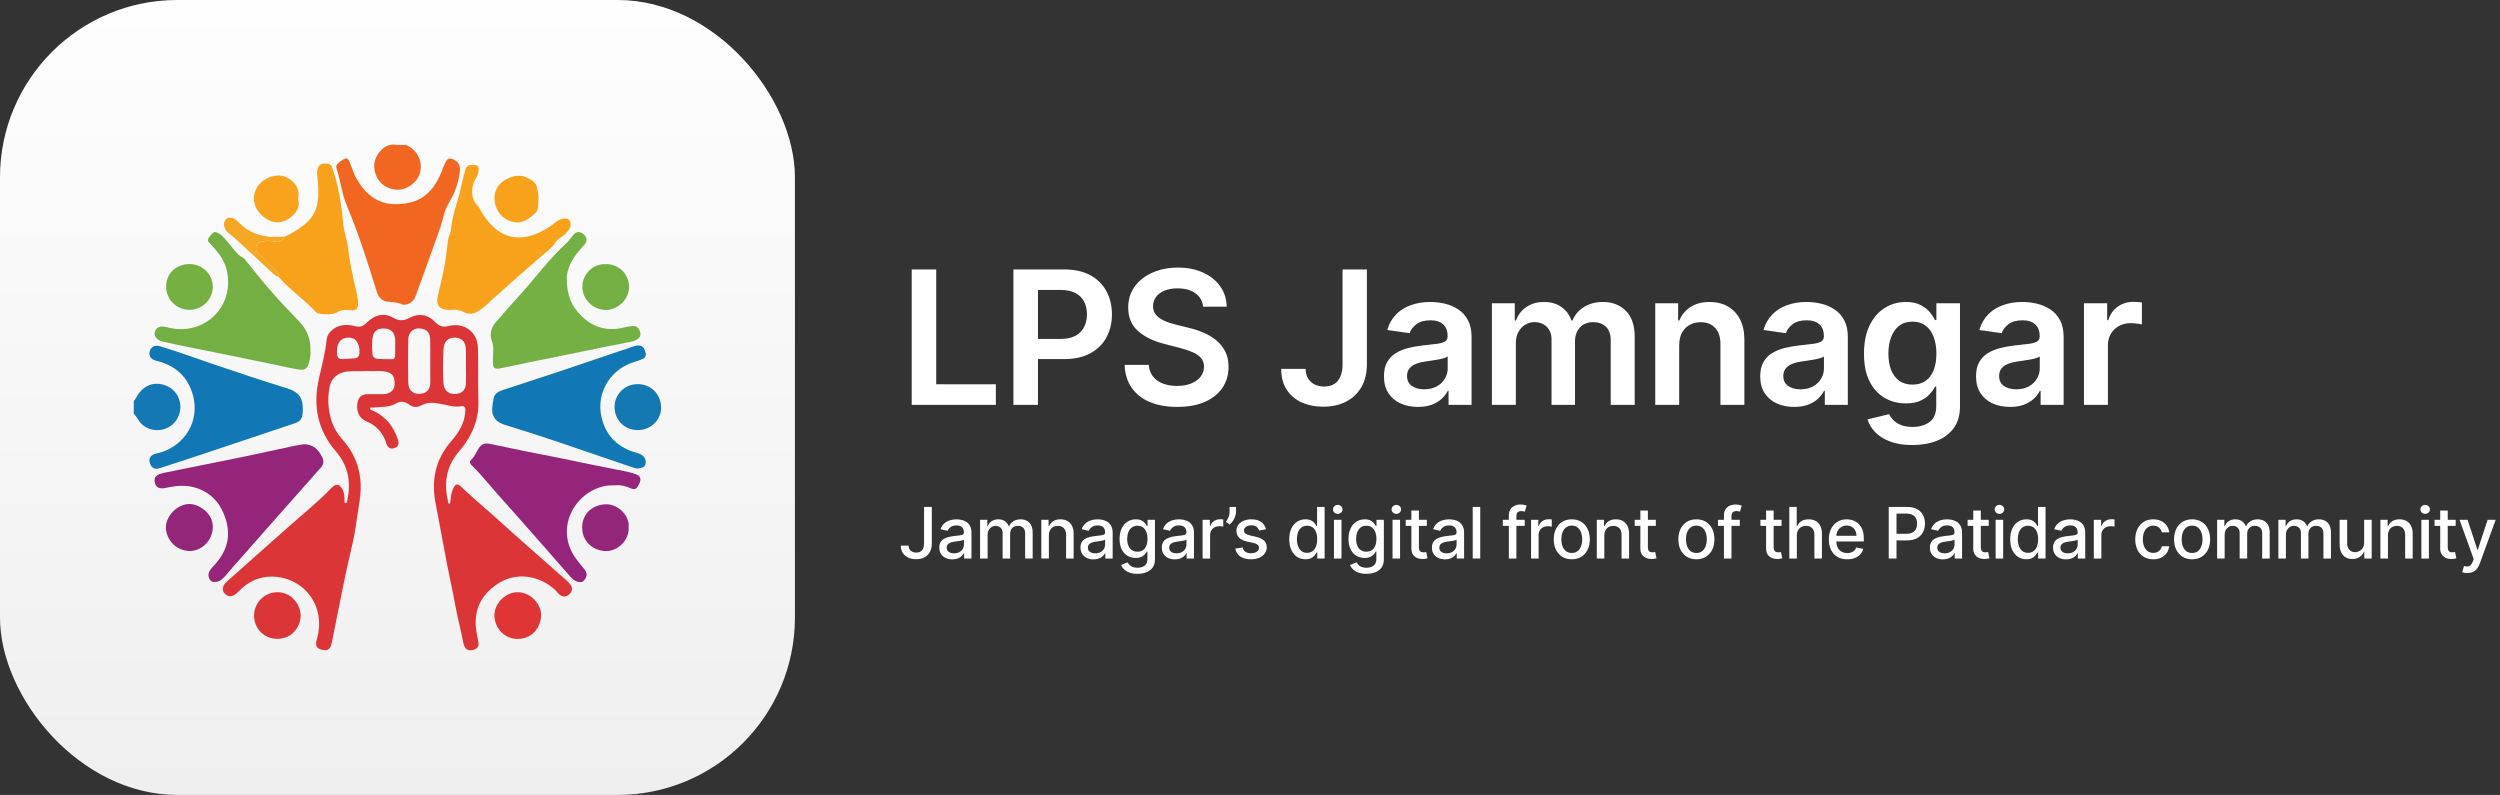 <svg width="846" height="269" viewBox="0 0 846 269" fill="none" xmlns="http://www.w3.org/2000/svg">
<rect x="0" y="0" width="846" height="269" fill="#333333" stroke="none"/>
<rect width="269" height="269" rx="60" fill="url(#paint0_linear_4824_93667)"/>
<path d="M45.253 139.958C46.275 140.983 46.812 142.392 47.86 143.417C51.388 146.927 57.652 146.005 60.029 141.598C62.841 136.345 59.569 130.401 53.689 129.888C50.724 129.632 48.32 131.093 46.633 133.604C46.173 134.295 45.892 135.09 45.278 135.653C45.253 137.088 45.253 138.523 45.253 139.958Z" fill="#1378B4"/>
<path d="M124.376 125.558C126.447 125.763 128.646 125.302 130.793 125.814C132.966 126.352 133.733 127.685 133.503 130.452C133.375 132.04 131.841 133.321 129.975 133.373C128.262 133.398 126.524 133.373 124.811 133.373C122.254 133.373 121.155 134.346 120.899 136.909C120.644 139.445 121.666 141.623 124.018 142.597C127.393 143.98 129.643 146.517 130.742 150.053C131.253 151.667 132.353 152.154 133.708 151.539C134.781 151.052 135.139 150.206 134.679 148.797C133.247 144.493 130.716 141.085 126.524 139.138C126.345 139.061 126.115 138.984 125.961 138.856C125.68 138.651 125.092 138.651 125.22 138.164C125.348 137.703 125.885 137.985 126.217 137.933C128.722 137.6 131.432 137.959 133.682 136.678C135.523 135.627 136.903 135.756 138.488 136.934C139.792 137.908 141.096 137.985 142.732 137.114C145.288 135.73 148.075 136.447 150.785 137.011C152.498 137.37 154.185 137.831 155.975 137.472C156.844 137.293 157.534 137.626 157.483 138.856C157.33 142.853 155.489 146.056 152.984 148.951C150.12 152.231 148.049 155.869 147.257 160.174C146.643 163.453 146.72 166.758 147.359 170.064C148.714 177.264 150.044 184.463 151.424 191.663C152.191 195.584 153.111 199.478 153.802 203.424C154.62 208.087 155.847 212.674 156.742 217.311C157.227 219.797 158.327 220.488 160.372 219.848C161.676 219.438 162.136 218.618 161.88 217.26C161.446 215.108 160.96 212.955 160.96 210.701C160.96 205.192 163.44 201.118 167.76 197.992C174.254 193.303 182.204 194.635 187.598 199.376C188.34 200.042 188.877 200.939 189.72 201.477C190.666 202.092 191.766 201.963 192.686 201.067C193.632 200.17 193.862 199.145 193.223 198.146C192.277 196.634 190.769 195.635 189.465 194.456C186.141 191.433 182.741 188.537 179.392 185.565C175.813 182.414 172.259 179.237 168.732 176.034C164.616 172.293 160.295 168.783 156.281 164.914C154.62 163.299 154.006 163.786 153.214 165.657C152.677 166.912 152.574 168.296 152.396 169.654C152.37 169.936 152.421 170.371 152.089 170.422C151.603 170.499 151.68 169.987 151.629 169.705C150.095 163.479 151.041 157.765 155.284 152.82C158.608 148.951 160.985 144.621 161.701 139.522C161.957 137.703 161.906 135.858 161.855 134.013C161.727 128.556 161.88 123.073 161.727 117.589C161.573 112.311 157.023 109.006 151.91 110.313C150.044 110.799 148.663 110.466 147.308 109.032C144.803 106.367 141.658 105.88 138.437 107.622C136.571 108.647 134.986 108.622 133.145 107.571C129.975 105.752 126.856 106.392 123.993 109.313C122.919 110.415 121.82 110.774 120.286 110.39C117.397 109.672 114.559 109.698 112.156 111.876C111.21 112.721 110.648 113.772 110.52 115.027C110.085 119.537 108.858 123.867 107.887 128.248C105.867 137.395 107.478 145.594 113.716 152.82C117.883 157.637 118.905 163.325 117.474 169.5C117.423 169.756 117.448 170.397 116.835 170.217C116.374 170.089 116.579 169.654 116.579 169.372C116.553 168.116 116.553 166.81 115.94 165.708C114.994 163.94 113.946 163.325 112.284 165.016C107.069 170.397 101.189 175.06 95.616 180.056C91.653 183.592 87.691 187.128 83.702 190.638C81.453 192.637 79.203 194.635 76.953 196.634C76.647 196.916 76.365 197.223 76.084 197.556C75.317 198.453 75.189 199.734 75.777 200.554C76.647 201.707 77.874 202.066 79.05 201.477C79.689 201.144 80.2 200.682 80.711 200.17C83.83 196.89 87.691 195.045 92.19 195.122C99.808 195.276 106.379 200.452 107.733 208.19C108.219 211.008 107.964 213.724 107.197 216.466C106.583 218.592 107.12 219.438 109.037 219.899C110.904 220.335 111.798 219.72 112.258 217.567C113.358 212.212 114.432 206.883 115.48 201.528C116.656 195.481 117.985 189.485 119.391 183.49C120.158 180.21 120.542 176.854 121.078 173.523C121.487 170.935 121.948 168.347 122.05 165.682C122.254 159.123 120.133 153.461 115.761 148.592C113 145.492 111.645 141.854 111.21 137.703C110.955 135.371 111.134 133.142 111.543 130.887C112.08 127.966 114.406 126.096 117.346 125.737C119.698 125.507 121.999 125.686 124.376 125.558ZM145.595 122.253C145.621 124.61 145.646 126.967 145.621 129.324C145.595 131.425 144.624 132.809 143.013 133.142C140.099 133.757 138.181 132.322 138.13 129.35C138.054 124.635 138.079 119.947 138.13 115.232C138.13 114.156 138.335 113.054 139.153 112.209C140.354 110.979 141.837 110.928 143.346 111.389C145.084 111.927 145.519 113.387 145.57 114.95C145.646 117.384 145.595 119.819 145.595 122.253ZM157.662 123.816C157.687 125.788 157.739 127.761 157.662 129.734C157.585 131.656 156.665 132.809 155.08 133.168C152.217 133.808 150.197 132.425 150.044 129.478C149.865 125.686 149.89 121.92 150.095 118.127C150.222 115.54 151.603 114.233 153.955 114.258C156.205 114.284 157.534 115.591 157.636 118.153C157.739 120.023 157.662 121.92 157.662 123.816ZM133.733 117.513C133.733 118.435 133.784 119.357 133.708 120.28C133.656 120.92 133.529 121.586 132.659 121.561C131.074 121.535 129.464 121.561 127.879 121.458C126.856 121.407 126.115 120.792 126.038 119.742C125.885 117.692 125.731 115.616 126.243 113.592C126.652 111.927 127.904 111.133 129.873 111.158C131.841 111.184 133.017 112.004 133.503 113.618C133.886 114.899 133.733 116.206 133.733 117.513ZM114.022 118.87C114.048 118.64 114.048 118.127 114.125 117.615C114.483 115.463 115.684 114.361 117.704 114.258C119.698 114.156 120.848 115.078 121.462 117.231C121.666 117.922 121.666 118.64 121.641 119.357C121.615 120.51 121.053 121.176 119.902 121.279C118.829 121.356 117.729 121.33 116.656 121.458C114.559 121.689 113.997 121.253 114.022 118.87Z" fill="#DC3537"/>
<path d="M208.459 164.222C209.968 164.042 211.757 164.503 213.444 165.246C214.646 165.759 215.439 165.503 215.975 164.35C216.129 164.042 216.308 163.76 216.436 163.453C217.049 161.992 216.666 161.019 215.183 160.481C213.163 159.712 211.016 159.405 208.894 158.969C203.909 157.97 198.949 157.022 193.99 155.946C188.928 154.844 183.815 153.921 178.727 152.897C174.458 152.025 170.189 151.154 165.919 150.232C164.027 149.822 162.851 150.232 161.905 151.872C161.139 153.204 160.499 154.613 159.349 155.715C158.684 156.356 159.196 157.047 159.707 157.56C162.902 160.634 165.638 164.17 168.578 167.45C173.947 173.42 179.239 179.467 184.556 185.488C187.419 188.716 190.231 191.971 193.069 195.225C193.453 195.66 193.887 196.044 194.399 196.378C195.549 197.121 196.981 197.223 197.594 196.48C198.796 195.045 198.821 193.969 197.722 192.585C196.674 191.227 195.523 189.972 194.552 188.537C187.956 178.878 194.143 166.656 204.727 164.452C205.852 164.247 206.951 164.247 208.459 164.222Z" fill="#94257A"/>
<path d="M102.876 150.336C101.01 150.515 98.913 151.028 96.792 151.489C92.292 152.463 87.767 153.436 83.268 154.384C78.513 155.384 73.732 156.306 68.977 157.28C64.58 158.176 60.183 159.048 55.785 159.944C55.172 160.072 54.558 160.226 53.97 160.431C52.666 160.918 52.104 161.866 52.334 163.045C52.641 164.608 53.382 165.248 54.891 165.248C55.402 165.248 55.888 165.171 56.373 165.043C60.464 164.121 64.478 164.018 68.389 165.889C72.479 167.836 74.857 171.141 76.263 175.318C78.308 181.416 76.825 186.617 72.556 191.203C72.045 191.767 71.508 192.305 71.099 192.946C70.255 194.201 70.409 195.636 71.38 196.584C71.942 197.122 73.553 197.045 74.55 196.405C76.007 195.457 76.979 193.996 78.104 192.715C83.089 187.053 88.074 181.39 93.059 175.753C98.223 169.911 103.362 164.095 108.526 158.279C109.472 157.203 109.728 156.152 109.037 154.743C107.657 151.873 105.739 150.336 102.876 150.336Z" fill="#94257A"/>
<path d="M102.493 138.369C102.493 134.577 101.01 132.578 97.124 131.399C88.943 128.888 80.839 126.172 72.735 123.431C66.523 121.33 60.362 119.024 54.073 117.153C52.437 116.667 51.03 117.435 50.647 118.947C50.289 120.459 51.081 121.637 52.769 122.047C59.313 123.585 63.685 127.505 65.372 134.038C67.494 142.34 62.841 150.437 54.456 153.076C53.817 153.281 53.178 153.409 52.539 153.588C50.903 154.049 50.238 155.177 50.724 156.714C51.235 158.354 52.36 158.995 53.996 158.456C57.728 157.252 61.435 156.048 65.142 154.818C76.698 150.975 88.227 147.106 99.783 143.237C101.879 142.545 102.493 141.418 102.493 138.369Z" fill="#1178B5"/>
<path d="M203.142 137.678C203.142 130.503 207.974 124.457 214.646 122.484C215.566 122.202 216.461 121.894 217.356 121.536C218.379 121.126 218.737 120.28 218.455 119.281C218.149 118.205 217.74 117.103 216.359 116.924C215.618 116.821 214.927 117.052 214.288 117.257C206.107 120.024 197.927 122.817 189.72 125.558C183.099 127.762 176.452 129.914 169.831 132.092C168.297 132.604 167.198 133.476 166.967 135.192C166.686 137.319 165.996 139.446 167.377 141.495C168.297 142.853 169.754 143.443 171.135 143.853C183.431 147.593 195.549 151.872 207.718 155.998C209.917 156.741 212.141 157.509 214.339 158.252C214.927 158.457 215.566 158.637 216.18 158.509C217.1 158.304 218.149 158.252 218.43 157.048C218.711 155.793 218.276 154.742 217.203 153.999C216.027 153.179 214.621 153.077 213.342 152.564C207.667 150.284 204.395 146.133 203.346 140.112C203.193 139.343 203.167 138.523 203.142 137.678Z" fill="#1178B5"/>
<path d="M136.801 103.114C138.539 103.088 140.047 101.909 140.635 100.218C143.039 93.556 145.493 86.895 147.845 80.233C148.714 77.773 149.634 75.313 150.197 72.751C150.606 70.881 151.552 69.266 152.472 67.627C154.185 64.603 155.233 61.401 155.617 57.967C155.872 55.815 154.85 54.278 152.728 53.714C151.961 53.509 151.475 53.791 151.04 54.431C150.248 55.636 149.89 57.019 149.353 58.326C147.257 63.425 143.959 67.499 138.411 68.626C130.665 70.189 124.785 68.037 120.414 60.017C119.519 58.351 119.059 56.532 118.292 54.816C117.678 53.432 117.269 53.304 116.016 54.072C115.479 54.406 114.968 54.764 114.482 55.174C113.971 55.61 113.639 56.199 113.843 56.84C115.198 60.99 115.633 65.398 117.32 69.472C121.283 78.952 124.453 88.739 127.444 98.553C128.032 100.474 129.08 101.909 131.33 102.114C132.966 102.268 134.653 102.319 136.187 103.062C136.392 103.139 136.622 103.088 136.801 103.114Z" fill="#F16722"/>
<path d="M105.049 118.564C105.177 114.644 103.822 111.466 101.291 108.827C97.328 104.702 93.366 100.603 89.736 96.221C87.435 93.454 85.134 90.687 82.935 87.843C82.347 87.074 81.427 86.895 80.788 86.254C79.126 84.614 77.797 82.693 76.237 80.95C75.573 80.207 74.882 79.413 73.988 78.978C73.451 78.721 72.812 78.234 72.147 78.798C71.329 79.464 70.536 80.182 70.357 81.284C70.281 81.719 70.741 82.001 71.022 82.308C73.246 84.768 75.47 87.177 76.467 90.482C79.331 99.962 73.706 109.955 63.097 111.287C60.668 111.595 58.367 111.236 56.041 110.647C54.226 110.185 52.871 110.8 52.411 112.286C52.027 113.568 52.999 115.079 54.712 115.489C57.779 116.232 60.873 116.873 63.941 117.488C68.133 118.359 72.351 119.179 76.544 120.024C81.887 121.1 87.205 122.202 92.548 123.304C95.36 123.893 98.147 124.585 100.959 125.021C103.285 125.405 104.129 124.764 104.691 122.125C104.972 120.895 105.202 119.614 105.049 118.564Z" fill="#74AF43"/>
<path d="M191.791 93.889C191.868 91.634 193.171 87.945 196.009 84.819C196.648 84.101 197.287 83.384 197.901 82.641C198.796 81.565 198.642 80.335 197.569 79.335C196.418 78.285 195.166 78.234 194.194 79.284C193.376 80.181 192.762 81.257 191.893 82.051C185.707 87.714 180.824 94.529 175.174 100.653C172.745 103.292 170.419 106.034 168.041 108.724C166.277 110.748 165.485 112.901 166.507 115.617C167.249 117.615 166.814 119.793 166.788 121.868C166.737 124.738 167.197 125.122 169.984 124.507C176.529 123.098 183.099 121.792 189.669 120.459C194.399 119.486 199.128 118.512 203.858 117.564C207.079 116.923 210.3 116.308 213.521 115.642C214.109 115.514 214.748 115.335 215.26 115.053C216.231 114.54 216.972 113.823 216.666 112.542C216.282 110.979 215.515 110.287 214.084 110.338C212.371 110.39 210.76 111.03 209.047 111.235C204.088 111.824 199.972 110.21 196.572 106.726C193.606 103.728 191.714 100.166 191.791 93.889Z" fill="#74B043"/>
<path d="M153.162 104.83C154.543 104.702 155.77 105.009 157.023 105.65C158.71 106.521 160.423 106.214 162.008 105.214C163.9 104.01 165.433 102.396 167.07 100.91C172.413 96.093 177.807 91.353 183.252 86.638C184.863 85.229 186.678 83.999 187.879 82.129C188.493 81.155 189.541 80.489 190.487 79.823C191.407 79.208 192.098 78.362 192.686 77.466C193.248 76.62 193.223 74.878 192.481 74.314C191.638 73.673 190.589 73.93 189.669 74.237C188.698 74.545 187.956 75.288 187.164 75.877C184.173 78.029 181.002 79.746 177.321 80.233C174.023 80.668 170.955 79.925 168.271 77.876C165.715 75.928 163.848 73.443 162.366 70.65C161.752 69.471 160.602 68.728 160.167 67.37C159.349 64.706 159.784 62.323 161.215 60.042C161.727 59.222 161.931 58.351 161.982 57.455C162.059 56.532 161.624 55.866 160.525 55.815C158.352 55.712 157.866 55.943 157.278 58.069C156.435 61.118 155.898 64.244 155.003 67.293C154.006 70.676 152.907 74.058 152.625 77.619C152.549 78.823 151.782 79.848 151.628 81.078C151.27 84.127 150.913 87.202 150.376 90.251C149.813 93.326 148.995 96.349 148.33 99.398C148.126 100.295 147.87 101.217 147.973 102.089C148.152 103.805 149.251 104.651 151.296 104.856C151.91 104.881 152.523 104.83 153.162 104.83Z" fill="#F8A11B"/>
<path d="M94.389 93.813C98.223 98.168 103.055 101.448 107.018 105.676C107.35 106.035 107.682 106.111 108.117 106.163C110.188 106.393 112.207 106.675 114.201 105.599C115.531 104.882 117.039 104.702 118.573 104.984C120.26 105.317 121.181 104.523 121.181 102.781C121.155 100.449 120.439 98.271 119.954 96.042C119.11 92.224 118.343 88.381 117.857 84.486C117.627 82.539 117.193 80.643 116.681 78.747C116.17 76.876 116.093 74.878 115.863 72.956C115.352 68.395 114.636 63.86 113.307 59.479C113.025 58.556 112.693 57.66 112.412 56.737C112.054 55.61 111.21 55.328 110.188 55.328C109.088 55.328 108.117 55.533 107.631 56.712C107.248 57.634 107.273 58.582 107.376 59.556C107.631 62.502 107.938 65.475 107.478 68.421C106.992 71.547 105.535 74.058 103.03 76.005C100.908 77.645 98.658 79.08 96.204 80.13C95.462 81.591 94.516 82.18 92.983 81.796C91.449 81.412 89.966 81.488 88.432 81.822C86.821 82.18 86.054 83.846 87.077 85.152C88.33 86.715 89.633 88.227 91.219 89.508C92.625 90.636 93.98 91.891 94.389 93.813Z" fill="#F8A11B"/>
<path d="M212.729 178.416C213.163 174.726 209.303 170.499 204.931 170.653C200.636 170.781 197.006 173.727 197.006 178.519C197.006 183.207 200.636 186.359 204.983 186.487C208.945 186.59 213.035 182.849 212.729 178.416Z" fill="#932679"/>
<path d="M64.145 186.463C68.414 186.463 71.866 182.825 72.019 178.52C72.198 173.678 67.366 170.654 64.273 170.552C60.208 170.424 55.99 174.574 56.143 178.7C56.322 182.722 59.594 186.361 64.145 186.463Z" fill="#932679"/>
<path d="M167.3 208.267C167.402 212.571 170.598 216.235 175.25 216.21C179.878 216.159 182.92 212.623 183.099 208.395C183.278 204.295 179.341 200.401 175.25 200.401C171.109 200.35 167.3 204.116 167.3 208.267Z" fill="#DF3635"/>
<path d="M207.974 137.754C207.974 142.161 211.348 145.517 215.745 145.543C220.577 145.569 223.875 141.725 223.722 137.78C223.568 133.091 220.117 129.99 215.822 129.99C211.144 129.965 207.923 133.731 207.974 137.754Z" fill="#1479B2"/>
<path d="M101.751 208.343C101.7 204.295 98.377 200.375 93.877 200.401C89.403 200.426 85.952 204.039 85.978 208.369C86.003 212.622 89.25 216.133 93.698 216.184C98.453 216.261 101.623 212.597 101.751 208.343Z" fill="#DC3537"/>
<path d="M64.094 104.856C68.44 104.856 71.994 101.371 71.994 97.092C71.994 92.557 68.236 89.303 64.017 89.354C59.518 89.431 56.143 92.608 56.22 97.066C56.297 101.704 60.055 104.856 64.094 104.856Z" fill="#77B042"/>
<path d="M134.27 49.05C131.995 48.563 130.026 49.46 128.441 51.407C126.728 53.508 126.217 55.866 126.958 58.428C127.827 61.451 129.975 63.424 132.966 64.039C135.906 64.654 138.463 63.578 140.584 61.298C143.397 58.3 143.243 52.099 137.977 49.306C137.798 49.204 137.593 49.076 137.414 49.05C136.443 49.05 135.471 49.05 134.27 49.05Z" fill="#F16722"/>
<path d="M204.829 89.405C200.943 89.175 197.057 92.608 197.057 97.041C197.057 101.294 200.688 104.881 205.008 104.881C208.868 104.881 212.805 101.627 212.882 97.041C212.933 92.634 208.996 89.098 204.829 89.405Z" fill="#74AF43"/>
<path d="M100.882 67.422C101.598 64.271 100.166 62.041 97.763 60.427C94.159 57.993 88.432 60.12 86.566 64.194C84.341 69.062 88.1 73.495 91.704 74.827C94.389 75.801 96.562 75.006 98.632 73.315C100.524 71.752 101.572 69.907 100.882 67.422Z" fill="#F9A21B"/>
<path d="M182.23 67.062C182.306 66.139 182 64.576 181.616 63.065C181.335 61.912 180.261 61.194 179.264 60.579C176.554 58.888 173.819 59.298 171.211 60.733C168.68 62.117 167.223 64.346 167.351 67.292C167.53 71.495 170.316 74.8 174.586 75.235C176.452 75.44 178.267 74.518 179.75 73.314C182.255 71.213 181.948 71.828 182.23 67.062Z" fill="#F8A11B"/>
<path d="M94.388 93.812C93.98 91.89 92.624 90.609 91.218 89.456C89.659 88.175 88.33 86.663 87.077 85.1C86.029 83.794 86.821 82.128 88.432 81.77C89.94 81.436 91.448 81.36 92.982 81.744C94.516 82.103 95.462 81.539 96.204 80.079C94.44 80.155 92.676 80.284 90.886 80.079C87.128 79.694 83.881 78.311 81.197 75.646C80.481 74.954 79.842 74.185 78.845 73.827C77.976 73.519 76.979 73.622 76.493 74.109C75.956 74.647 75.624 75.646 75.854 76.543C76.084 77.439 76.519 78.259 77.285 78.823C79.459 80.463 81.35 82.385 83.37 84.204C86.208 86.74 88.943 89.405 91.755 91.967C92.497 92.736 93.34 93.428 94.388 93.812Z" fill="#F3A722"/>
<path d="M308.519 137V91.182H316.819V130.042H336.999V137H308.519ZM342.943 137V91.182H360.125C363.644 91.182 366.598 91.838 368.984 93.151C371.385 94.463 373.197 96.268 374.42 98.565C375.658 100.847 376.277 103.442 376.277 106.35C376.277 109.288 375.658 111.898 374.42 114.18C373.182 116.462 371.355 118.26 368.939 119.572C366.523 120.87 363.548 121.518 360.013 121.518H348.625V114.695H358.894C360.952 114.695 362.638 114.337 363.95 113.621C365.263 112.905 366.232 111.921 366.859 110.668C367.5 109.415 367.821 107.976 367.821 106.35C367.821 104.724 367.5 103.293 366.859 102.055C366.232 100.817 365.255 99.855 363.928 99.169C362.615 98.468 360.923 98.117 358.849 98.117H351.243V137H342.943ZM407.127 103.777C406.918 101.824 406.038 100.302 404.487 99.213C402.951 98.125 400.952 97.58 398.491 97.58C396.761 97.58 395.277 97.841 394.039 98.363C392.801 98.885 391.854 99.594 391.198 100.489C390.542 101.384 390.206 102.405 390.191 103.554C390.191 104.508 390.407 105.336 390.84 106.037C391.287 106.738 391.891 107.335 392.652 107.827C393.413 108.304 394.255 108.707 395.18 109.035C396.105 109.363 397.037 109.639 397.977 109.863L402.272 110.936C404.002 111.339 405.665 111.884 407.261 112.57C408.872 113.256 410.311 114.121 411.579 115.165C412.862 116.209 413.876 117.469 414.622 118.946C415.367 120.422 415.74 122.152 415.74 124.136C415.74 126.821 415.054 129.185 413.682 131.228C412.31 133.256 410.326 134.845 407.731 135.993C405.151 137.127 402.026 137.694 398.357 137.694C394.792 137.694 391.698 137.142 389.073 136.038C386.463 134.934 384.419 133.324 382.943 131.206C381.481 129.088 380.69 126.507 380.571 123.465H388.737C388.856 125.061 389.349 126.388 390.214 127.447C391.079 128.506 392.205 129.297 393.592 129.819C394.994 130.341 396.56 130.602 398.29 130.602C400.095 130.602 401.676 130.333 403.033 129.796C404.405 129.244 405.479 128.484 406.254 127.514C407.03 126.53 407.425 125.381 407.44 124.069C407.425 122.876 407.075 121.891 406.389 121.116C405.703 120.325 404.741 119.669 403.503 119.147C402.28 118.61 400.848 118.133 399.207 117.715L393.994 116.373C390.221 115.403 387.238 113.934 385.046 111.966C382.868 109.982 381.779 107.349 381.779 104.068C381.779 101.369 382.51 99.005 383.972 96.976C385.448 94.948 387.454 93.374 389.99 92.256C392.525 91.122 395.396 90.555 398.603 90.555C401.855 90.555 404.703 91.122 407.149 92.256C409.61 93.374 411.542 94.933 412.944 96.931C414.346 98.915 415.069 101.197 415.114 103.777H407.127ZM454.323 91.182H462.556V123.398C462.541 126.351 461.915 128.894 460.677 131.027C459.439 133.145 457.709 134.778 455.487 135.926C453.279 137.06 450.707 137.626 447.768 137.626C445.084 137.626 442.668 137.149 440.52 136.195C438.387 135.225 436.694 133.793 435.441 131.899C434.189 130.005 433.562 127.648 433.562 124.83H441.817C441.832 126.067 442.101 127.134 442.623 128.029C443.16 128.924 443.898 129.61 444.838 130.087C445.777 130.564 446.859 130.803 448.082 130.803C449.409 130.803 450.535 130.527 451.46 129.975C452.385 129.408 453.086 128.573 453.563 127.469C454.055 126.366 454.309 125.009 454.323 123.398V91.182ZM479.832 137.694C477.654 137.694 475.693 137.306 473.948 136.53C472.218 135.74 470.846 134.576 469.831 133.04C468.832 131.504 468.332 129.61 468.332 127.358C468.332 125.419 468.69 123.815 469.406 122.548C470.122 121.28 471.099 120.266 472.337 119.505C473.575 118.744 474.97 118.17 476.521 117.782C478.087 117.38 479.705 117.089 481.375 116.91C483.389 116.701 485.022 116.515 486.275 116.35C487.528 116.172 488.438 115.903 489.004 115.545C489.586 115.172 489.877 114.598 489.877 113.822V113.688C489.877 112.003 489.377 110.698 488.378 109.773C487.379 108.848 485.939 108.386 484.06 108.386C482.076 108.386 480.503 108.819 479.34 109.684C478.191 110.549 477.416 111.57 477.013 112.749L469.451 111.675C470.048 109.587 471.032 107.842 472.404 106.44C473.776 105.023 475.454 103.964 477.438 103.263C479.422 102.547 481.614 102.189 484.015 102.189C485.671 102.189 487.319 102.383 488.96 102.771C490.6 103.158 492.099 103.8 493.456 104.695C494.814 105.575 495.902 106.775 496.723 108.297C497.558 109.818 497.976 111.719 497.976 114.001V137H490.19V132.279H489.922C489.429 133.234 488.736 134.129 487.841 134.964C486.961 135.784 485.85 136.448 484.508 136.955C483.18 137.447 481.622 137.694 479.832 137.694ZM481.935 131.743C483.56 131.743 484.97 131.422 486.163 130.781C487.356 130.124 488.274 129.259 488.915 128.185C489.571 127.112 489.899 125.941 489.899 124.673V120.624C489.646 120.832 489.213 121.026 488.602 121.205C488.005 121.384 487.334 121.541 486.588 121.675C485.842 121.809 485.104 121.929 484.373 122.033C483.642 122.137 483.009 122.227 482.472 122.301C481.264 122.466 480.182 122.734 479.228 123.107C478.273 123.48 477.52 124.002 476.968 124.673C476.416 125.329 476.14 126.179 476.14 127.223C476.14 128.715 476.685 129.841 477.774 130.602C478.862 131.362 480.249 131.743 481.935 131.743ZM504.859 137V102.636H512.6V108.475H513.003C513.718 106.507 514.904 104.971 516.56 103.867C518.215 102.748 520.191 102.189 522.488 102.189C524.815 102.189 526.776 102.756 528.372 103.889C529.983 105.008 531.116 106.537 531.773 108.475H532.131C532.891 106.566 534.174 105.045 535.979 103.912C537.798 102.763 539.953 102.189 542.444 102.189C545.606 102.189 548.186 103.188 550.185 105.187C552.184 107.185 553.183 110.101 553.183 113.934V137H545.062V115.187C545.062 113.054 544.495 111.496 543.362 110.511C542.228 109.512 540.841 109.012 539.2 109.012C537.246 109.012 535.718 109.624 534.614 110.847C533.525 112.055 532.981 113.629 532.981 115.567V137H525.039V114.852C525.039 113.077 524.502 111.66 523.428 110.601C522.369 109.542 520.982 109.012 519.267 109.012C518.103 109.012 517.044 109.311 516.09 109.907C515.135 110.489 514.375 111.317 513.808 112.391C513.241 113.45 512.958 114.687 512.958 116.104V137H504.859ZM568.238 116.865V137H560.139V102.636H567.88V108.475H568.283C569.073 106.551 570.333 105.023 572.063 103.889C573.808 102.756 575.964 102.189 578.529 102.189C580.9 102.189 582.966 102.696 584.726 103.71C586.501 104.724 587.873 106.194 588.843 108.118C589.827 110.042 590.312 112.376 590.297 115.12V137H582.198V116.373C582.198 114.076 581.601 112.279 580.408 110.981C579.23 109.684 577.597 109.035 575.509 109.035C574.092 109.035 572.832 109.348 571.728 109.974C570.639 110.586 569.781 111.473 569.155 112.637C568.544 113.8 568.238 115.21 568.238 116.865ZM607.158 137.694C604.981 137.694 603.019 137.306 601.274 136.53C599.544 135.74 598.172 134.576 597.158 133.04C596.159 131.504 595.659 129.61 595.659 127.358C595.659 125.419 596.017 123.815 596.733 122.548C597.449 121.28 598.426 120.266 599.664 119.505C600.901 118.744 602.296 118.17 603.847 117.782C605.413 117.38 607.031 117.089 608.702 116.91C610.715 116.701 612.349 116.515 613.601 116.35C614.854 116.172 615.764 115.903 616.331 115.545C616.912 115.172 617.203 114.598 617.203 113.822V113.688C617.203 112.003 616.704 110.698 615.704 109.773C614.705 108.848 613.266 108.386 611.387 108.386C609.403 108.386 607.829 108.819 606.666 109.684C605.518 110.549 604.742 111.57 604.339 112.749L596.778 111.675C597.374 109.587 598.358 107.842 599.731 106.44C601.103 105.023 602.781 103.964 604.764 103.263C606.748 102.547 608.941 102.189 611.342 102.189C612.997 102.189 614.645 102.383 616.286 102.771C617.927 103.158 619.426 103.8 620.783 104.695C622.14 105.575 623.229 106.775 624.049 108.297C624.884 109.818 625.302 111.719 625.302 114.001V137H617.517V132.279H617.248C616.756 133.234 616.062 134.129 615.167 134.964C614.287 135.784 613.176 136.448 611.834 136.955C610.507 137.447 608.948 137.694 607.158 137.694ZM609.261 131.743C610.887 131.743 612.296 131.422 613.49 130.781C614.683 130.124 615.6 129.259 616.241 128.185C616.898 127.112 617.226 125.941 617.226 124.673V120.624C616.972 120.832 616.54 121.026 615.928 121.205C615.332 121.384 614.66 121.541 613.915 121.675C613.169 121.809 612.431 121.929 611.7 122.033C610.969 122.137 610.335 122.227 609.798 122.301C608.59 122.466 607.509 122.734 606.554 123.107C605.6 123.48 604.846 124.002 604.295 124.673C603.743 125.329 603.467 126.179 603.467 127.223C603.467 128.715 604.011 129.841 605.1 130.602C606.189 131.362 607.576 131.743 609.261 131.743ZM647.13 150.602C644.222 150.602 641.723 150.207 639.635 149.417C637.547 148.641 635.869 147.597 634.602 146.284C633.334 144.972 632.454 143.518 631.962 141.922L639.255 140.154C639.583 140.826 640.06 141.489 640.687 142.146C641.313 142.817 642.156 143.369 643.215 143.801C644.289 144.249 645.639 144.472 647.264 144.472C649.561 144.472 651.463 143.913 652.969 142.794C654.476 141.691 655.229 139.871 655.229 137.336V130.825H654.826C654.408 131.661 653.797 132.518 652.992 133.398C652.201 134.278 651.15 135.016 649.837 135.613C648.54 136.21 646.906 136.508 644.938 136.508C642.298 136.508 639.904 135.889 637.756 134.651C635.623 133.398 633.923 131.534 632.655 129.058C631.402 126.567 630.776 123.45 630.776 119.706C630.776 115.933 631.402 112.749 632.655 110.153C633.923 107.543 635.631 105.567 637.779 104.225C639.926 102.868 642.32 102.189 644.96 102.189C646.973 102.189 648.629 102.532 649.927 103.218C651.239 103.889 652.283 104.702 653.059 105.657C653.834 106.596 654.423 107.484 654.826 108.319H655.274V102.636H663.26V137.559C663.26 140.498 662.559 142.929 661.157 144.853C659.755 146.777 657.839 148.216 655.408 149.17C652.977 150.125 650.217 150.602 647.13 150.602ZM647.197 130.154C648.912 130.154 650.374 129.737 651.582 128.901C652.79 128.066 653.708 126.865 654.334 125.299C654.96 123.733 655.274 121.854 655.274 119.662C655.274 117.499 654.96 115.605 654.334 113.979C653.722 112.353 652.813 111.093 651.605 110.198C650.411 109.288 648.942 108.833 647.197 108.833C645.393 108.833 643.886 109.303 642.678 110.243C641.47 111.183 640.56 112.473 639.949 114.113C639.337 115.739 639.031 117.588 639.031 119.662C639.031 121.765 639.337 123.607 639.949 125.188C640.575 126.754 641.492 127.977 642.7 128.857C643.923 129.722 645.422 130.154 647.197 130.154ZM680.189 137.694C678.011 137.694 676.05 137.306 674.305 136.53C672.575 135.74 671.203 134.576 670.189 133.04C669.189 131.504 668.69 129.61 668.69 127.358C668.69 125.419 669.048 123.815 669.764 122.548C670.479 121.28 671.456 120.266 672.694 119.505C673.932 118.744 675.327 118.17 676.878 117.782C678.444 117.38 680.062 117.089 681.733 116.91C683.746 116.701 685.379 116.515 686.632 116.35C687.885 116.172 688.795 115.903 689.362 115.545C689.943 115.172 690.234 114.598 690.234 113.822V113.688C690.234 112.003 689.734 110.698 688.735 109.773C687.736 108.848 686.297 108.386 684.417 108.386C682.434 108.386 680.86 108.819 679.697 109.684C678.548 110.549 677.773 111.57 677.37 112.749L669.808 111.675C670.405 109.587 671.389 107.842 672.761 106.44C674.134 105.023 675.811 103.964 677.795 103.263C679.779 102.547 681.971 102.189 684.373 102.189C686.028 102.189 687.676 102.383 689.317 102.771C690.957 103.158 692.456 103.8 693.814 104.695C695.171 105.575 696.26 106.775 697.08 108.297C697.915 109.818 698.333 111.719 698.333 114.001V137H690.547V132.279H690.279C689.787 133.234 689.093 134.129 688.198 134.964C687.318 135.784 686.207 136.448 684.865 136.955C683.537 137.447 681.979 137.694 680.189 137.694ZM682.292 131.743C683.918 131.743 685.327 131.422 686.52 130.781C687.713 130.124 688.631 129.259 689.272 128.185C689.928 127.112 690.256 125.941 690.256 124.673V120.624C690.003 120.832 689.57 121.026 688.959 121.205C688.362 121.384 687.691 121.541 686.945 121.675C686.2 121.809 685.461 121.929 684.731 122.033C684 122.137 683.366 122.227 682.829 122.301C681.621 122.466 680.539 122.734 679.585 123.107C678.63 123.48 677.877 124.002 677.325 124.673C676.773 125.329 676.498 126.179 676.498 127.223C676.498 128.715 677.042 129.841 678.131 130.602C679.22 131.362 680.607 131.743 682.292 131.743ZM705.216 137V102.636H713.069V108.364H713.427C714.053 106.38 715.127 104.851 716.648 103.777C718.185 102.689 719.937 102.144 721.906 102.144C722.353 102.144 722.853 102.167 723.405 102.211C723.972 102.241 724.441 102.293 724.814 102.368V109.818C724.471 109.699 723.927 109.594 723.181 109.505C722.45 109.4 721.742 109.348 721.056 109.348C719.579 109.348 718.252 109.669 717.074 110.31C715.91 110.936 714.993 111.809 714.322 112.928C713.651 114.046 713.315 115.336 713.315 116.798V137H705.216Z" fill="white"/>
<path d="M312.702 171.545H315.327V183.92C315.327 185.04 315.105 185.997 314.662 186.793C314.224 187.588 313.608 188.196 312.812 188.616C312.017 189.031 311.085 189.239 310.017 189.239C309.034 189.239 308.151 189.06 307.366 188.702C306.588 188.344 305.972 187.824 305.517 187.142C305.068 186.455 304.844 185.619 304.844 184.636H307.46C307.46 185.119 307.571 185.537 307.793 185.889C308.02 186.241 308.33 186.517 308.722 186.716C309.119 186.909 309.574 187.006 310.085 187.006C310.642 187.006 311.114 186.889 311.5 186.656C311.892 186.418 312.19 186.068 312.395 185.608C312.599 185.148 312.702 184.585 312.702 183.92V171.545ZM322.285 189.29C321.455 189.29 320.705 189.136 320.035 188.83C319.364 188.517 318.833 188.065 318.441 187.474C318.055 186.884 317.862 186.159 317.862 185.301C317.862 184.562 318.004 183.955 318.288 183.477C318.572 183 318.955 182.622 319.438 182.344C319.921 182.065 320.461 181.855 321.058 181.713C321.654 181.571 322.262 181.463 322.882 181.389C323.666 181.298 324.302 181.224 324.791 181.168C325.279 181.105 325.634 181.006 325.856 180.869C326.078 180.733 326.188 180.511 326.188 180.205V180.145C326.188 179.401 325.978 178.824 325.558 178.415C325.143 178.006 324.524 177.801 323.7 177.801C322.842 177.801 322.166 177.991 321.671 178.372C321.183 178.747 320.845 179.165 320.657 179.625L318.262 179.08C318.546 178.284 318.961 177.642 319.507 177.153C320.058 176.659 320.691 176.301 321.407 176.08C322.123 175.852 322.876 175.739 323.666 175.739C324.188 175.739 324.742 175.801 325.328 175.926C325.918 176.045 326.47 176.267 326.981 176.591C327.498 176.915 327.921 177.378 328.251 177.98C328.58 178.577 328.745 179.352 328.745 180.307V189H326.257V187.21H326.154C325.989 187.54 325.742 187.864 325.413 188.182C325.083 188.5 324.66 188.764 324.143 188.974C323.626 189.185 323.007 189.29 322.285 189.29ZM322.839 187.244C323.543 187.244 324.146 187.105 324.646 186.827C325.151 186.548 325.535 186.185 325.796 185.736C326.063 185.281 326.197 184.795 326.197 184.278V182.591C326.106 182.682 325.93 182.767 325.668 182.847C325.413 182.92 325.12 182.986 324.791 183.043C324.461 183.094 324.14 183.142 323.828 183.188C323.515 183.227 323.254 183.261 323.043 183.29C322.549 183.352 322.097 183.457 321.688 183.605C321.285 183.753 320.961 183.966 320.717 184.244C320.478 184.517 320.359 184.881 320.359 185.335C320.359 185.966 320.592 186.443 321.058 186.767C321.524 187.085 322.117 187.244 322.839 187.244ZM331.659 189V175.909H334.105V178.04H334.267C334.54 177.318 334.986 176.756 335.605 176.352C336.225 175.943 336.966 175.739 337.83 175.739C338.705 175.739 339.438 175.943 340.029 176.352C340.625 176.761 341.066 177.324 341.35 178.04H341.486C341.799 177.341 342.296 176.784 342.978 176.369C343.659 175.949 344.472 175.739 345.415 175.739C346.603 175.739 347.571 176.111 348.321 176.855C349.077 177.599 349.455 178.722 349.455 180.222V189H346.906V180.46C346.906 179.574 346.665 178.932 346.182 178.534C345.699 178.136 345.122 177.938 344.452 177.938C343.622 177.938 342.978 178.193 342.517 178.705C342.057 179.21 341.827 179.861 341.827 180.656V189H339.287V180.298C339.287 179.588 339.066 179.017 338.622 178.585C338.179 178.153 337.603 177.938 336.892 177.938C336.409 177.938 335.963 178.065 335.554 178.321C335.151 178.571 334.824 178.92 334.574 179.369C334.33 179.818 334.208 180.338 334.208 180.929V189H331.659ZM354.939 181.227V189H352.39V175.909H354.836V178.04H354.998C355.299 177.347 355.771 176.79 356.413 176.369C357.061 175.949 357.876 175.739 358.859 175.739C359.751 175.739 360.532 175.926 361.203 176.301C361.873 176.67 362.393 177.222 362.762 177.955C363.132 178.687 363.316 179.594 363.316 180.673V189H360.768V180.98C360.768 180.031 360.521 179.29 360.027 178.756C359.532 178.216 358.853 177.946 357.99 177.946C357.399 177.946 356.873 178.074 356.413 178.33C355.958 178.585 355.598 178.96 355.331 179.455C355.069 179.943 354.939 180.534 354.939 181.227ZM370.064 189.29C369.234 189.29 368.484 189.136 367.814 188.83C367.143 188.517 366.612 188.065 366.22 187.474C365.834 186.884 365.64 186.159 365.64 185.301C365.64 184.562 365.782 183.955 366.067 183.477C366.351 183 366.734 182.622 367.217 182.344C367.7 182.065 368.24 181.855 368.836 181.713C369.433 181.571 370.041 181.463 370.66 181.389C371.444 181.298 372.081 181.224 372.569 181.168C373.058 181.105 373.413 181.006 373.635 180.869C373.856 180.733 373.967 180.511 373.967 180.205V180.145C373.967 179.401 373.757 178.824 373.336 178.415C372.922 178.006 372.302 177.801 371.478 177.801C370.62 177.801 369.944 177.991 369.45 178.372C368.961 178.747 368.623 179.165 368.436 179.625L366.041 179.08C366.325 178.284 366.74 177.642 367.285 177.153C367.836 176.659 368.47 176.301 369.186 176.08C369.902 175.852 370.655 175.739 371.444 175.739C371.967 175.739 372.521 175.801 373.106 175.926C373.697 176.045 374.248 176.267 374.76 176.591C375.277 176.915 375.7 177.378 376.03 177.98C376.359 178.577 376.524 179.352 376.524 180.307V189H374.035V187.21H373.933C373.768 187.54 373.521 187.864 373.192 188.182C372.862 188.5 372.439 188.764 371.922 188.974C371.405 189.185 370.785 189.29 370.064 189.29ZM370.618 187.244C371.322 187.244 371.924 187.105 372.424 186.827C372.93 186.548 373.314 186.185 373.575 185.736C373.842 185.281 373.976 184.795 373.976 184.278V182.591C373.885 182.682 373.709 182.767 373.447 182.847C373.192 182.92 372.899 182.986 372.569 183.043C372.24 183.094 371.919 183.142 371.606 183.188C371.294 183.227 371.032 183.261 370.822 183.29C370.328 183.352 369.876 183.457 369.467 183.605C369.064 183.753 368.74 183.966 368.495 184.244C368.257 184.517 368.138 184.881 368.138 185.335C368.138 185.966 368.37 186.443 368.836 186.767C369.302 187.085 369.896 187.244 370.618 187.244ZM384.927 194.182C383.887 194.182 382.992 194.045 382.242 193.773C381.498 193.5 380.89 193.139 380.418 192.69C379.947 192.241 379.594 191.75 379.361 191.216L381.552 190.312C381.705 190.562 381.91 190.827 382.165 191.105C382.427 191.389 382.779 191.631 383.222 191.83C383.671 192.028 384.248 192.128 384.952 192.128C385.918 192.128 386.716 191.892 387.347 191.42C387.978 190.955 388.293 190.21 388.293 189.188V186.614H388.131C387.978 186.892 387.756 187.202 387.466 187.543C387.182 187.884 386.79 188.179 386.29 188.429C385.79 188.679 385.14 188.804 384.339 188.804C383.305 188.804 382.373 188.562 381.543 188.08C380.719 187.591 380.066 186.872 379.583 185.923C379.106 184.969 378.867 183.795 378.867 182.403C378.867 181.011 379.103 179.818 379.574 178.824C380.052 177.83 380.705 177.068 381.535 176.54C382.364 176.006 383.305 175.739 384.356 175.739C385.168 175.739 385.824 175.875 386.324 176.148C386.824 176.415 387.214 176.727 387.492 177.085C387.776 177.443 387.995 177.759 388.148 178.031H388.336V175.909H390.833V189.29C390.833 190.415 390.572 191.338 390.049 192.06C389.526 192.781 388.819 193.315 387.927 193.662C387.04 194.009 386.04 194.182 384.927 194.182ZM384.901 186.69C385.634 186.69 386.253 186.52 386.759 186.179C387.27 185.832 387.657 185.338 387.918 184.696C388.185 184.048 388.319 183.273 388.319 182.369C388.319 181.489 388.188 180.713 387.927 180.043C387.665 179.372 387.282 178.849 386.776 178.474C386.27 178.094 385.645 177.903 384.901 177.903C384.134 177.903 383.495 178.102 382.984 178.5C382.472 178.892 382.086 179.426 381.824 180.102C381.569 180.778 381.441 181.534 381.441 182.369C381.441 183.227 381.572 183.98 381.833 184.628C382.094 185.276 382.481 185.781 382.992 186.145C383.509 186.509 384.145 186.69 384.901 186.69ZM397.58 189.29C396.751 189.29 396.001 189.136 395.33 188.83C394.66 188.517 394.129 188.065 393.736 187.474C393.35 186.884 393.157 186.159 393.157 185.301C393.157 184.562 393.299 183.955 393.583 183.477C393.867 183 394.251 182.622 394.734 182.344C395.217 182.065 395.756 181.855 396.353 181.713C396.95 181.571 397.558 181.463 398.177 181.389C398.961 181.298 399.597 181.224 400.086 181.168C400.575 181.105 400.93 181.006 401.151 180.869C401.373 180.733 401.484 180.511 401.484 180.205V180.145C401.484 179.401 401.273 178.824 400.853 178.415C400.438 178.006 399.819 177.801 398.995 177.801C398.137 177.801 397.461 177.991 396.967 178.372C396.478 178.747 396.14 179.165 395.952 179.625L393.558 179.08C393.842 178.284 394.256 177.642 394.802 177.153C395.353 176.659 395.986 176.301 396.702 176.08C397.418 175.852 398.171 175.739 398.961 175.739C399.484 175.739 400.038 175.801 400.623 175.926C401.214 176.045 401.765 176.267 402.276 176.591C402.793 176.915 403.217 177.378 403.546 177.98C403.876 178.577 404.04 179.352 404.04 180.307V189H401.552V187.21H401.45C401.285 187.54 401.038 187.864 400.708 188.182C400.379 188.5 399.955 188.764 399.438 188.974C398.921 189.185 398.302 189.29 397.58 189.29ZM398.134 187.244C398.839 187.244 399.441 187.105 399.941 186.827C400.447 186.548 400.83 186.185 401.092 185.736C401.359 185.281 401.492 184.795 401.492 184.278V182.591C401.401 182.682 401.225 182.767 400.964 182.847C400.708 182.92 400.415 182.986 400.086 183.043C399.756 183.094 399.435 183.142 399.123 183.188C398.81 183.227 398.549 183.261 398.339 183.29C397.844 183.352 397.393 183.457 396.984 183.605C396.58 183.753 396.256 183.966 396.012 184.244C395.773 184.517 395.654 184.881 395.654 185.335C395.654 185.966 395.887 186.443 396.353 186.767C396.819 187.085 397.413 187.244 398.134 187.244ZM406.955 189V175.909H409.418V177.989H409.554C409.793 177.284 410.213 176.73 410.815 176.327C411.423 175.918 412.111 175.713 412.878 175.713C413.037 175.713 413.225 175.719 413.44 175.73C413.662 175.741 413.835 175.756 413.96 175.773V178.21C413.858 178.182 413.676 178.151 413.415 178.116C413.153 178.077 412.892 178.057 412.631 178.057C412.028 178.057 411.492 178.185 411.02 178.44C410.554 178.69 410.185 179.04 409.912 179.489C409.639 179.932 409.503 180.437 409.503 181.006V189H406.955ZM418.274 171.545V173.182C418.274 173.665 418.183 174.173 418.002 174.707C417.825 175.236 417.575 175.744 417.252 176.233C416.928 176.722 416.547 177.142 416.11 177.494L414.848 176.591C415.183 176.102 415.473 175.582 415.718 175.031C415.968 174.48 416.093 173.872 416.093 173.207V171.545H418.274ZM428.414 179.105L426.104 179.514C426.007 179.219 425.854 178.937 425.644 178.67C425.439 178.403 425.161 178.185 424.809 178.014C424.456 177.844 424.016 177.759 423.488 177.759C422.766 177.759 422.164 177.92 421.681 178.244C421.198 178.562 420.956 178.974 420.956 179.48C420.956 179.918 421.118 180.27 421.442 180.537C421.766 180.804 422.289 181.023 423.01 181.193L425.09 181.67C426.294 181.949 427.192 182.378 427.783 182.957C428.374 183.537 428.669 184.29 428.669 185.216C428.669 186 428.442 186.699 427.988 187.312C427.539 187.92 426.911 188.398 426.104 188.744C425.303 189.091 424.374 189.264 423.317 189.264C421.851 189.264 420.655 188.952 419.729 188.327C418.803 187.696 418.235 186.801 418.024 185.642L420.488 185.267C420.641 185.909 420.956 186.395 421.434 186.724C421.911 187.048 422.533 187.21 423.3 187.21C424.135 187.21 424.803 187.037 425.303 186.69C425.803 186.338 426.053 185.909 426.053 185.403C426.053 184.994 425.899 184.651 425.593 184.372C425.292 184.094 424.828 183.884 424.203 183.741L421.988 183.256C420.766 182.977 419.863 182.534 419.277 181.926C418.698 181.318 418.408 180.548 418.408 179.616C418.408 178.844 418.624 178.168 419.056 177.588C419.488 177.009 420.084 176.557 420.845 176.233C421.607 175.903 422.479 175.739 423.462 175.739C424.877 175.739 425.99 176.045 426.803 176.659C427.615 177.267 428.152 178.082 428.414 179.105ZM441.763 189.256C440.707 189.256 439.763 188.986 438.934 188.446C438.11 187.901 437.462 187.125 436.991 186.119C436.525 185.108 436.292 183.895 436.292 182.48C436.292 181.065 436.528 179.855 436.999 178.849C437.476 177.844 438.13 177.074 438.959 176.54C439.789 176.006 440.729 175.739 441.78 175.739C442.593 175.739 443.246 175.875 443.741 176.148C444.241 176.415 444.627 176.727 444.9 177.085C445.178 177.443 445.394 177.759 445.547 178.031H445.701V171.545H448.249V189H445.76V186.963H445.547C445.394 187.241 445.172 187.56 444.883 187.918C444.599 188.276 444.207 188.588 443.707 188.855C443.207 189.122 442.559 189.256 441.763 189.256ZM442.326 187.082C443.059 187.082 443.678 186.889 444.184 186.503C444.695 186.111 445.082 185.568 445.343 184.875C445.61 184.182 445.743 183.375 445.743 182.455C445.743 181.545 445.613 180.75 445.351 180.068C445.09 179.386 444.707 178.855 444.201 178.474C443.695 178.094 443.07 177.903 442.326 177.903C441.559 177.903 440.92 178.102 440.408 178.5C439.897 178.898 439.51 179.44 439.249 180.128C438.993 180.815 438.866 181.591 438.866 182.455C438.866 183.33 438.996 184.116 439.258 184.815C439.519 185.514 439.905 186.068 440.417 186.477C440.934 186.881 441.57 187.082 442.326 187.082ZM451.406 189V175.909H453.954V189H451.406ZM452.693 173.889C452.25 173.889 451.869 173.741 451.551 173.446C451.239 173.145 451.082 172.787 451.082 172.372C451.082 171.952 451.239 171.594 451.551 171.298C451.869 170.997 452.25 170.847 452.693 170.847C453.136 170.847 453.514 170.997 453.827 171.298C454.145 171.594 454.304 171.952 454.304 172.372C454.304 172.787 454.145 173.145 453.827 173.446C453.514 173.741 453.136 173.889 452.693 173.889ZM462.391 194.182C461.352 194.182 460.457 194.045 459.707 193.773C458.962 193.5 458.354 193.139 457.883 192.69C457.411 192.241 457.059 191.75 456.826 191.216L459.016 190.312C459.17 190.562 459.374 190.827 459.63 191.105C459.891 191.389 460.244 191.631 460.687 191.83C461.136 192.028 461.712 192.128 462.417 192.128C463.383 192.128 464.181 191.892 464.812 191.42C465.443 190.955 465.758 190.21 465.758 189.188V186.614H465.596C465.443 186.892 465.221 187.202 464.931 187.543C464.647 187.884 464.255 188.179 463.755 188.429C463.255 188.679 462.604 188.804 461.803 188.804C460.769 188.804 459.837 188.562 459.008 188.08C458.184 187.591 457.531 186.872 457.048 185.923C456.57 184.969 456.332 183.795 456.332 182.403C456.332 181.011 456.568 179.818 457.039 178.824C457.516 177.83 458.17 177.068 458.999 176.54C459.829 176.006 460.769 175.739 461.82 175.739C462.633 175.739 463.289 175.875 463.789 176.148C464.289 176.415 464.678 176.727 464.957 177.085C465.241 177.443 465.46 177.759 465.613 178.031H465.8V175.909H468.298V189.29C468.298 190.415 468.036 191.338 467.514 192.06C466.991 192.781 466.283 193.315 465.391 193.662C464.505 194.009 463.505 194.182 462.391 194.182ZM462.366 186.69C463.099 186.69 463.718 186.52 464.224 186.179C464.735 185.832 465.122 185.338 465.383 184.696C465.65 184.048 465.783 183.273 465.783 182.369C465.783 181.489 465.653 180.713 465.391 180.043C465.13 179.372 464.747 178.849 464.241 178.474C463.735 178.094 463.11 177.903 462.366 177.903C461.599 177.903 460.96 178.102 460.448 178.5C459.937 178.892 459.55 179.426 459.289 180.102C459.033 180.778 458.906 181.534 458.906 182.369C458.906 183.227 459.036 183.98 459.298 184.628C459.559 185.276 459.945 185.781 460.457 186.145C460.974 186.509 461.61 186.69 462.366 186.69ZM471.235 189V175.909H473.784V189H471.235ZM472.522 173.889C472.079 173.889 471.698 173.741 471.38 173.446C471.068 173.145 470.911 172.787 470.911 172.372C470.911 171.952 471.068 171.594 471.38 171.298C471.698 170.997 472.079 170.847 472.522 170.847C472.965 170.847 473.343 170.997 473.656 171.298C473.974 171.594 474.133 171.952 474.133 172.372C474.133 172.787 473.974 173.145 473.656 173.446C473.343 173.741 472.965 173.889 472.522 173.889ZM482.843 175.909V177.955H475.692V175.909H482.843ZM477.61 172.773H480.158V185.156C480.158 185.651 480.232 186.023 480.38 186.273C480.527 186.517 480.718 186.685 480.951 186.776C481.189 186.861 481.448 186.903 481.726 186.903C481.931 186.903 482.11 186.889 482.263 186.861C482.416 186.832 482.536 186.81 482.621 186.793L483.081 188.898C482.934 188.955 482.723 189.011 482.451 189.068C482.178 189.131 481.837 189.165 481.428 189.17C480.757 189.182 480.132 189.062 479.553 188.812C478.973 188.562 478.505 188.176 478.147 187.653C477.789 187.131 477.61 186.474 477.61 185.685V172.773ZM488.991 189.29C488.162 189.29 487.412 189.136 486.741 188.83C486.071 188.517 485.539 188.065 485.147 187.474C484.761 186.884 484.568 186.159 484.568 185.301C484.568 184.562 484.71 183.955 484.994 183.477C485.278 183 485.662 182.622 486.145 182.344C486.628 182.065 487.167 181.855 487.764 181.713C488.36 181.571 488.968 181.463 489.588 181.389C490.372 181.298 491.008 181.224 491.497 181.168C491.985 181.105 492.341 181.006 492.562 180.869C492.784 180.733 492.895 180.511 492.895 180.205V180.145C492.895 179.401 492.684 178.824 492.264 178.415C491.849 178.006 491.23 177.801 490.406 177.801C489.548 177.801 488.872 177.991 488.378 178.372C487.889 178.747 487.551 179.165 487.363 179.625L484.968 179.08C485.253 178.284 485.667 177.642 486.213 177.153C486.764 176.659 487.397 176.301 488.113 176.08C488.829 175.852 489.582 175.739 490.372 175.739C490.895 175.739 491.449 175.801 492.034 175.926C492.625 176.045 493.176 176.267 493.687 176.591C494.204 176.915 494.628 177.378 494.957 177.98C495.287 178.577 495.451 179.352 495.451 180.307V189H492.963V187.21H492.86C492.696 187.54 492.449 187.864 492.119 188.182C491.789 188.5 491.366 188.764 490.849 188.974C490.332 189.185 489.713 189.29 488.991 189.29ZM489.545 187.244C490.25 187.244 490.852 187.105 491.352 186.827C491.858 186.548 492.241 186.185 492.503 185.736C492.77 185.281 492.903 184.795 492.903 184.278V182.591C492.812 182.682 492.636 182.767 492.375 182.847C492.119 182.92 491.826 182.986 491.497 183.043C491.167 183.094 490.846 183.142 490.534 183.188C490.221 183.227 489.96 183.261 489.75 183.29C489.255 183.352 488.804 183.457 488.395 183.605C487.991 183.753 487.667 183.966 487.423 184.244C487.184 184.517 487.065 184.881 487.065 185.335C487.065 185.966 487.298 186.443 487.764 186.767C488.23 187.085 488.824 187.244 489.545 187.244ZM500.914 171.545V189H498.366V171.545H500.914ZM515.964 175.909V177.955H508.566V175.909H515.964ZM510.594 189V174.392C510.594 173.574 510.773 172.895 511.131 172.355C511.489 171.81 511.964 171.403 512.555 171.136C513.146 170.864 513.788 170.727 514.481 170.727C514.992 170.727 515.43 170.77 515.793 170.855C516.157 170.935 516.427 171.009 516.603 171.077L516.006 173.139C515.887 173.105 515.734 173.065 515.546 173.02C515.359 172.969 515.131 172.943 514.864 172.943C514.245 172.943 513.802 173.097 513.535 173.403C513.273 173.71 513.143 174.153 513.143 174.733V189H510.594ZM518.113 189V175.909H520.576V177.989H520.712C520.951 177.284 521.372 176.73 521.974 176.327C522.582 175.918 523.269 175.713 524.036 175.713C524.195 175.713 524.383 175.719 524.599 175.73C524.82 175.741 524.994 175.756 525.119 175.773V178.21C525.016 178.182 524.835 178.151 524.573 178.116C524.312 178.077 524.051 178.057 523.789 178.057C523.187 178.057 522.65 178.185 522.178 178.44C521.712 178.69 521.343 179.04 521.07 179.489C520.798 179.932 520.661 180.437 520.661 181.006V189H518.113ZM531.889 189.264C530.662 189.264 529.591 188.983 528.676 188.42C527.762 187.858 527.051 187.071 526.546 186.06C526.04 185.048 525.787 183.866 525.787 182.514C525.787 181.156 526.04 179.969 526.546 178.952C527.051 177.935 527.762 177.145 528.676 176.582C529.591 176.02 530.662 175.739 531.889 175.739C533.117 175.739 534.188 176.02 535.103 176.582C536.017 177.145 536.728 177.935 537.233 178.952C537.739 179.969 537.992 181.156 537.992 182.514C537.992 183.866 537.739 185.048 537.233 186.06C536.728 187.071 536.017 187.858 535.103 188.42C534.188 188.983 533.117 189.264 531.889 189.264ZM531.898 187.125C532.693 187.125 533.353 186.915 533.875 186.494C534.398 186.074 534.784 185.514 535.034 184.815C535.29 184.116 535.418 183.347 535.418 182.506C535.418 181.67 535.29 180.903 535.034 180.205C534.784 179.5 534.398 178.935 533.875 178.509C533.353 178.082 532.693 177.869 531.898 177.869C531.097 177.869 530.432 178.082 529.904 178.509C529.381 178.935 528.992 179.5 528.736 180.205C528.486 180.903 528.361 181.67 528.361 182.506C528.361 183.347 528.486 184.116 528.736 184.815C528.992 185.514 529.381 186.074 529.904 186.494C530.432 186.915 531.097 187.125 531.898 187.125ZM542.904 181.227V189H540.356V175.909H542.802V178.04H542.964C543.265 177.347 543.737 176.79 544.379 176.369C545.027 175.949 545.842 175.739 546.825 175.739C547.717 175.739 548.498 175.926 549.169 176.301C549.839 176.67 550.359 177.222 550.728 177.955C551.098 178.687 551.282 179.594 551.282 180.673V189H548.734V180.98C548.734 180.031 548.487 179.29 547.993 178.756C547.498 178.216 546.819 177.946 545.956 177.946C545.365 177.946 544.839 178.074 544.379 178.33C543.924 178.585 543.564 178.96 543.297 179.455C543.035 179.943 542.904 180.534 542.904 181.227ZM560.331 175.909V177.955H553.18V175.909H560.331ZM555.098 172.773H557.646V185.156C557.646 185.651 557.72 186.023 557.868 186.273C558.015 186.517 558.206 186.685 558.439 186.776C558.677 186.861 558.936 186.903 559.214 186.903C559.419 186.903 559.598 186.889 559.751 186.861C559.905 186.832 560.024 186.81 560.109 186.793L560.569 188.898C560.422 188.955 560.211 189.011 559.939 189.068C559.666 189.131 559.325 189.165 558.916 189.17C558.246 189.182 557.621 189.062 557.041 188.812C556.461 188.562 555.993 188.176 555.635 187.653C555.277 187.131 555.098 186.474 555.098 185.685V172.773ZM574.055 189.264C572.828 189.264 571.757 188.983 570.842 188.42C569.928 187.858 569.217 187.071 568.712 186.06C568.206 185.048 567.953 183.866 567.953 182.514C567.953 181.156 568.206 179.969 568.712 178.952C569.217 177.935 569.928 177.145 570.842 176.582C571.757 176.02 572.828 175.739 574.055 175.739C575.283 175.739 576.354 176.02 577.268 176.582C578.183 177.145 578.893 177.935 579.399 178.952C579.905 179.969 580.158 181.156 580.158 182.514C580.158 183.866 579.905 185.048 579.399 186.06C578.893 187.071 578.183 187.858 577.268 188.42C576.354 188.983 575.283 189.264 574.055 189.264ZM574.064 187.125C574.859 187.125 575.518 186.915 576.041 186.494C576.564 186.074 576.95 185.514 577.2 184.815C577.456 184.116 577.584 183.347 577.584 182.506C577.584 181.67 577.456 180.903 577.2 180.205C576.95 179.5 576.564 178.935 576.041 178.509C575.518 178.082 574.859 177.869 574.064 177.869C573.263 177.869 572.598 178.082 572.07 178.509C571.547 178.935 571.158 179.5 570.902 180.205C570.652 180.903 570.527 181.67 570.527 182.506C570.527 183.347 570.652 184.116 570.902 184.815C571.158 185.514 571.547 186.074 572.07 186.494C572.598 186.915 573.263 187.125 574.064 187.125ZM588.752 175.909V177.955H581.355V175.909H588.752ZM583.383 189V174.392C583.383 173.574 583.562 172.895 583.92 172.355C584.278 171.81 584.752 171.403 585.343 171.136C585.934 170.864 586.576 170.727 587.269 170.727C587.781 170.727 588.218 170.77 588.582 170.855C588.945 170.935 589.215 171.009 589.391 171.077L588.795 173.139C588.676 173.105 588.522 173.065 588.335 173.02C588.147 172.969 587.92 172.943 587.653 172.943C587.033 172.943 586.59 173.097 586.323 173.403C586.062 173.71 585.931 174.153 585.931 174.733V189H583.383ZM602.884 175.909V177.955H595.733V175.909H602.884ZM597.651 172.773H600.199V185.156C600.199 185.651 600.273 186.023 600.421 186.273C600.569 186.517 600.759 186.685 600.992 186.776C601.23 186.861 601.489 186.903 601.767 186.903C601.972 186.903 602.151 186.889 602.304 186.861C602.458 186.832 602.577 186.81 602.662 186.793L603.122 188.898C602.975 188.955 602.765 189.011 602.492 189.068C602.219 189.131 601.878 189.165 601.469 189.17C600.799 189.182 600.174 189.062 599.594 188.812C599.015 188.562 598.546 188.176 598.188 187.653C597.83 187.131 597.651 186.474 597.651 185.685V172.773ZM608.052 181.227V189H605.504V171.545H608.018V178.04H608.18C608.487 177.335 608.956 176.776 609.586 176.361C610.217 175.946 611.041 175.739 612.058 175.739C612.956 175.739 613.74 175.923 614.41 176.293C615.086 176.662 615.609 177.213 615.978 177.946C616.353 178.673 616.541 179.582 616.541 180.673V189H613.993V180.98C613.993 180.02 613.745 179.276 613.251 178.747C612.757 178.213 612.069 177.946 611.189 177.946C610.586 177.946 610.047 178.074 609.569 178.33C609.098 178.585 608.726 178.96 608.453 179.455C608.186 179.943 608.052 180.534 608.052 181.227ZM625.104 189.264C623.814 189.264 622.703 188.989 621.771 188.438C620.845 187.881 620.129 187.099 619.623 186.094C619.123 185.082 618.873 183.898 618.873 182.54C618.873 181.199 619.123 180.017 619.623 178.994C620.129 177.972 620.834 177.173 621.737 176.599C622.646 176.026 623.709 175.739 624.925 175.739C625.663 175.739 626.379 175.861 627.072 176.105C627.765 176.349 628.388 176.733 628.939 177.256C629.49 177.778 629.925 178.457 630.243 179.293C630.561 180.122 630.72 181.131 630.72 182.318V183.222H620.314V181.312H628.223C628.223 180.642 628.087 180.048 627.814 179.531C627.541 179.009 627.158 178.597 626.663 178.295C626.175 177.994 625.601 177.844 624.942 177.844C624.226 177.844 623.601 178.02 623.067 178.372C622.538 178.719 622.129 179.173 621.839 179.736C621.555 180.293 621.413 180.898 621.413 181.551V183.043C621.413 183.918 621.567 184.662 621.873 185.276C622.186 185.889 622.621 186.358 623.177 186.682C623.734 187 624.385 187.159 625.129 187.159C625.612 187.159 626.052 187.091 626.45 186.955C626.848 186.812 627.192 186.602 627.481 186.324C627.771 186.045 627.993 185.702 628.146 185.293L630.558 185.727C630.365 186.437 630.018 187.06 629.518 187.594C629.024 188.122 628.402 188.534 627.652 188.83C626.908 189.119 626.058 189.264 625.104 189.264ZM639.144 189V171.545H645.365C646.723 171.545 647.848 171.793 648.74 172.287C649.632 172.781 650.3 173.457 650.743 174.315C651.186 175.168 651.408 176.128 651.408 177.196C651.408 178.27 651.183 179.236 650.734 180.094C650.291 180.946 649.621 181.622 648.723 182.122C647.831 182.616 646.709 182.864 645.357 182.864H641.078V180.631H645.118C645.976 180.631 646.672 180.483 647.206 180.188C647.74 179.886 648.132 179.477 648.382 178.96C648.632 178.443 648.757 177.855 648.757 177.196C648.757 176.537 648.632 175.952 648.382 175.44C648.132 174.929 647.737 174.528 647.198 174.239C646.663 173.949 645.959 173.804 645.084 173.804H641.777V189H639.144ZM657.503 189.29C656.673 189.29 655.923 189.136 655.253 188.83C654.583 188.517 654.051 188.065 653.659 187.474C653.273 186.884 653.08 186.159 653.08 185.301C653.08 184.562 653.222 183.955 653.506 183.477C653.79 183 654.173 182.622 654.656 182.344C655.139 182.065 655.679 181.855 656.276 181.713C656.872 181.571 657.48 181.463 658.1 181.389C658.884 181.298 659.52 181.224 660.009 181.168C660.497 181.105 660.852 181.006 661.074 180.869C661.296 180.733 661.406 180.511 661.406 180.205V180.145C661.406 179.401 661.196 178.824 660.776 178.415C660.361 178.006 659.742 177.801 658.918 177.801C658.06 177.801 657.384 177.991 656.889 178.372C656.401 178.747 656.063 179.165 655.875 179.625L653.48 179.08C653.764 178.284 654.179 177.642 654.725 177.153C655.276 176.659 655.909 176.301 656.625 176.08C657.341 175.852 658.094 175.739 658.884 175.739C659.406 175.739 659.96 175.801 660.546 175.926C661.137 176.045 661.688 176.267 662.199 176.591C662.716 176.915 663.139 177.378 663.469 177.98C663.798 178.577 663.963 179.352 663.963 180.307V189H661.475V187.21H661.372C661.208 187.54 660.96 187.864 660.631 188.182C660.301 188.5 659.878 188.764 659.361 188.974C658.844 189.185 658.225 189.29 657.503 189.29ZM658.057 187.244C658.762 187.244 659.364 187.105 659.864 186.827C660.37 186.548 660.753 186.185 661.014 185.736C661.281 185.281 661.415 184.795 661.415 184.278V182.591C661.324 182.682 661.148 182.767 660.887 182.847C660.631 182.92 660.338 182.986 660.009 183.043C659.679 183.094 659.358 183.142 659.046 183.188C658.733 183.227 658.472 183.261 658.262 183.29C657.767 183.352 657.316 183.457 656.906 183.605C656.503 183.753 656.179 183.966 655.935 184.244C655.696 184.517 655.577 184.881 655.577 185.335C655.577 185.966 655.81 186.443 656.276 186.767C656.742 187.085 657.335 187.244 658.057 187.244ZM672.988 175.909V177.955H665.838V175.909H672.988ZM667.755 172.773H670.304V185.156C670.304 185.651 670.377 186.023 670.525 186.273C670.673 186.517 670.863 186.685 671.096 186.776C671.335 186.861 671.593 186.903 671.872 186.903C672.076 186.903 672.255 186.889 672.409 186.861C672.562 186.832 672.681 186.81 672.767 186.793L673.227 188.898C673.079 188.955 672.869 189.011 672.596 189.068C672.323 189.131 671.983 189.165 671.573 189.17C670.903 189.182 670.278 189.062 669.698 188.812C669.119 188.562 668.65 188.176 668.292 187.653C667.934 187.131 667.755 186.474 667.755 185.685V172.773ZM675.327 189V175.909H677.875V189H675.327ZM676.614 173.889C676.171 173.889 675.79 173.741 675.472 173.446C675.16 173.145 675.003 172.787 675.003 172.372C675.003 171.952 675.16 171.594 675.472 171.298C675.79 170.997 676.171 170.847 676.614 170.847C677.057 170.847 677.435 170.997 677.748 171.298C678.066 171.594 678.225 171.952 678.225 172.372C678.225 172.787 678.066 173.145 677.748 173.446C677.435 173.741 677.057 173.889 676.614 173.889ZM685.724 189.256C684.667 189.256 683.724 188.986 682.895 188.446C682.071 187.901 681.423 187.125 680.952 186.119C680.486 185.108 680.253 183.895 680.253 182.48C680.253 181.065 680.488 179.855 680.96 178.849C681.437 177.844 682.091 177.074 682.92 176.54C683.75 176.006 684.69 175.739 685.741 175.739C686.554 175.739 687.207 175.875 687.702 176.148C688.202 176.415 688.588 176.727 688.861 177.085C689.139 177.443 689.355 177.759 689.508 178.031H689.662V171.545H692.21V189H689.721V186.963H689.508C689.355 187.241 689.133 187.56 688.844 187.918C688.559 188.276 688.167 188.588 687.667 188.855C687.167 189.122 686.52 189.256 685.724 189.256ZM686.287 187.082C687.02 187.082 687.639 186.889 688.145 186.503C688.656 186.111 689.042 185.568 689.304 184.875C689.571 184.182 689.704 183.375 689.704 182.455C689.704 181.545 689.574 180.75 689.312 180.068C689.051 179.386 688.667 178.855 688.162 178.474C687.656 178.094 687.031 177.903 686.287 177.903C685.52 177.903 684.881 178.102 684.369 178.5C683.858 178.898 683.471 179.44 683.21 180.128C682.954 180.815 682.827 181.591 682.827 182.455C682.827 183.33 682.957 184.116 683.219 184.815C683.48 185.514 683.866 186.068 684.378 186.477C684.895 186.881 685.531 187.082 686.287 187.082ZM699.177 189.29C698.347 189.29 697.597 189.136 696.927 188.83C696.256 188.517 695.725 188.065 695.333 187.474C694.947 186.884 694.753 186.159 694.753 185.301C694.753 184.562 694.896 183.955 695.18 183.477C695.464 183 695.847 182.622 696.33 182.344C696.813 182.065 697.353 181.855 697.95 181.713C698.546 181.571 699.154 181.463 699.773 181.389C700.557 181.298 701.194 181.224 701.682 181.168C702.171 181.105 702.526 181.006 702.748 180.869C702.969 180.733 703.08 180.511 703.08 180.205V180.145C703.08 179.401 702.87 178.824 702.45 178.415C702.035 178.006 701.415 177.801 700.592 177.801C699.734 177.801 699.057 177.991 698.563 178.372C698.075 178.747 697.736 179.165 697.549 179.625L695.154 179.08C695.438 178.284 695.853 177.642 696.398 177.153C696.95 176.659 697.583 176.301 698.299 176.08C699.015 175.852 699.768 175.739 700.557 175.739C701.08 175.739 701.634 175.801 702.219 175.926C702.81 176.045 703.361 176.267 703.873 176.591C704.39 176.915 704.813 177.378 705.143 177.98C705.472 178.577 705.637 179.352 705.637 180.307V189H703.148V187.21H703.046C702.881 187.54 702.634 187.864 702.305 188.182C701.975 188.5 701.552 188.764 701.035 188.974C700.518 189.185 699.898 189.29 699.177 189.29ZM699.731 187.244C700.435 187.244 701.038 187.105 701.538 186.827C702.043 186.548 702.427 186.185 702.688 185.736C702.955 185.281 703.089 184.795 703.089 184.278V182.591C702.998 182.682 702.822 182.767 702.56 182.847C702.305 182.92 702.012 182.986 701.682 183.043C701.353 183.094 701.032 183.142 700.719 183.188C700.407 183.227 700.146 183.261 699.935 183.29C699.441 183.352 698.989 183.457 698.58 183.605C698.177 183.753 697.853 183.966 697.609 184.244C697.37 184.517 697.251 184.881 697.251 185.335C697.251 185.966 697.484 186.443 697.95 186.767C698.415 187.085 699.009 187.244 699.731 187.244ZM708.551 189V175.909H711.014V177.989H711.151C711.389 177.284 711.81 176.73 712.412 176.327C713.02 175.918 713.707 175.713 714.474 175.713C714.634 175.713 714.821 175.719 715.037 175.73C715.259 175.741 715.432 175.756 715.557 175.773V178.21C715.455 178.182 715.273 178.151 715.011 178.116C714.75 178.077 714.489 178.057 714.227 178.057C713.625 178.057 713.088 178.185 712.617 178.44C712.151 178.69 711.781 179.04 711.509 179.489C711.236 179.932 711.099 180.437 711.099 181.006V189H708.551ZM728.668 189.264C727.401 189.264 726.31 188.977 725.395 188.403C724.486 187.824 723.787 187.026 723.299 186.009C722.81 184.991 722.566 183.827 722.566 182.514C722.566 181.185 722.816 180.011 723.316 178.994C723.816 177.972 724.52 177.173 725.429 176.599C726.338 176.026 727.409 175.739 728.642 175.739C729.637 175.739 730.523 175.923 731.301 176.293C732.08 176.656 732.708 177.168 733.185 177.827C733.668 178.486 733.955 179.256 734.046 180.136H731.566C731.429 179.523 731.117 178.994 730.628 178.551C730.145 178.108 729.497 177.886 728.685 177.886C727.975 177.886 727.353 178.074 726.818 178.449C726.29 178.818 725.878 179.347 725.583 180.034C725.287 180.716 725.139 181.523 725.139 182.455C725.139 183.409 725.284 184.233 725.574 184.926C725.864 185.619 726.273 186.156 726.801 186.537C727.335 186.918 727.963 187.108 728.685 187.108C729.168 187.108 729.605 187.02 729.997 186.844C730.395 186.662 730.728 186.403 730.995 186.068C731.267 185.733 731.458 185.33 731.566 184.858H734.046C733.955 185.705 733.679 186.46 733.219 187.125C732.759 187.79 732.142 188.312 731.37 188.693C730.603 189.074 729.702 189.264 728.668 189.264ZM741.805 189.264C740.578 189.264 739.507 188.983 738.592 188.42C737.677 187.858 736.967 187.071 736.461 186.06C735.956 185.048 735.703 183.866 735.703 182.514C735.703 181.156 735.956 179.969 736.461 178.952C736.967 177.935 737.677 177.145 738.592 176.582C739.507 176.02 740.578 175.739 741.805 175.739C743.032 175.739 744.103 176.02 745.018 176.582C745.933 177.145 746.643 177.935 747.149 178.952C747.655 179.969 747.907 181.156 747.907 182.514C747.907 183.866 747.655 185.048 747.149 186.06C746.643 187.071 745.933 187.858 745.018 188.42C744.103 188.983 743.032 189.264 741.805 189.264ZM741.814 187.125C742.609 187.125 743.268 186.915 743.791 186.494C744.314 186.074 744.7 185.514 744.95 184.815C745.206 184.116 745.334 183.347 745.334 182.506C745.334 181.67 745.206 180.903 744.95 180.205C744.7 179.5 744.314 178.935 743.791 178.509C743.268 178.082 742.609 177.869 741.814 177.869C741.012 177.869 740.348 178.082 739.819 178.509C739.297 178.935 738.907 179.5 738.652 180.205C738.402 180.903 738.277 181.67 738.277 182.506C738.277 183.347 738.402 184.116 738.652 184.815C738.907 185.514 739.297 186.074 739.819 186.494C740.348 186.915 741.012 187.125 741.814 187.125ZM750.272 189V175.909H752.718V178.04H752.88C753.152 177.318 753.599 176.756 754.218 176.352C754.837 175.943 755.579 175.739 756.442 175.739C757.317 175.739 758.05 175.943 758.641 176.352C759.238 176.761 759.678 177.324 759.962 178.04H760.099C760.411 177.341 760.908 176.784 761.59 176.369C762.272 175.949 763.084 175.739 764.027 175.739C765.215 175.739 766.184 176.111 766.934 176.855C767.689 177.599 768.067 178.722 768.067 180.222V189H765.519V180.46C765.519 179.574 765.277 178.932 764.795 178.534C764.312 178.136 763.735 177.938 763.064 177.938C762.235 177.938 761.59 178.193 761.13 178.705C760.67 179.21 760.439 179.861 760.439 180.656V189H757.9V180.298C757.9 179.588 757.678 179.017 757.235 178.585C756.792 178.153 756.215 177.938 755.505 177.938C755.022 177.938 754.576 178.065 754.167 178.321C753.763 178.571 753.437 178.92 753.187 179.369C752.942 179.818 752.82 180.338 752.82 180.929V189H750.272ZM771.003 189V175.909H773.449V178.04H773.611C773.883 177.318 774.329 176.756 774.949 176.352C775.568 175.943 776.31 175.739 777.173 175.739C778.048 175.739 778.781 175.943 779.372 176.352C779.969 176.761 780.409 177.324 780.693 178.04H780.829C781.142 177.341 781.639 176.784 782.321 176.369C783.003 175.949 783.815 175.739 784.758 175.739C785.946 175.739 786.915 176.111 787.665 176.855C788.42 177.599 788.798 178.722 788.798 180.222V189H786.25V180.46C786.25 179.574 786.008 178.932 785.525 178.534C785.043 178.136 784.466 177.938 783.795 177.938C782.966 177.938 782.321 178.193 781.861 178.705C781.4 179.21 781.17 179.861 781.17 180.656V189H778.631V180.298C778.631 179.588 778.409 179.017 777.966 178.585C777.523 178.153 776.946 177.938 776.236 177.938C775.753 177.938 775.307 178.065 774.898 178.321C774.494 178.571 774.168 178.92 773.918 179.369C773.673 179.818 773.551 180.338 773.551 180.929V189H771.003ZM800.026 183.571V175.909H802.583V189H800.077V186.733H799.941C799.64 187.432 799.157 188.014 798.492 188.48C797.833 188.94 797.012 189.17 796.029 189.17C795.188 189.17 794.444 188.986 793.796 188.616C793.154 188.241 792.648 187.688 792.279 186.955C791.916 186.222 791.734 185.315 791.734 184.236V175.909H794.282V183.929C794.282 184.821 794.529 185.531 795.023 186.06C795.518 186.588 796.16 186.852 796.95 186.852C797.427 186.852 797.901 186.733 798.373 186.494C798.85 186.256 799.245 185.895 799.558 185.412C799.876 184.929 800.032 184.315 800.026 183.571ZM808.075 181.227V189H805.527V175.909H807.973V178.04H808.135C808.436 177.347 808.908 176.79 809.55 176.369C810.198 175.949 811.013 175.739 811.996 175.739C812.888 175.739 813.669 175.926 814.34 176.301C815.01 176.67 815.53 177.222 815.899 177.955C816.269 178.687 816.453 179.594 816.453 180.673V189H813.905V180.98C813.905 180.031 813.658 179.29 813.163 178.756C812.669 178.216 811.99 177.946 811.127 177.946C810.536 177.946 810.01 178.074 809.55 178.33C809.095 178.585 808.735 178.96 808.467 179.455C808.206 179.943 808.075 180.534 808.075 181.227ZM819.391 189V175.909H821.939V189H819.391ZM820.678 173.889C820.235 173.889 819.854 173.741 819.536 173.446C819.223 173.145 819.067 172.787 819.067 172.372C819.067 171.952 819.223 171.594 819.536 171.298C819.854 170.997 820.235 170.847 820.678 170.847C821.121 170.847 821.499 170.997 821.811 171.298C822.13 171.594 822.289 171.952 822.289 172.372C822.289 172.787 822.13 173.145 821.811 173.446C821.499 173.741 821.121 173.889 820.678 173.889ZM830.998 175.909V177.955H823.848V175.909H830.998ZM825.765 172.773H828.314V185.156C828.314 185.651 828.387 186.023 828.535 186.273C828.683 186.517 828.873 186.685 829.106 186.776C829.345 186.861 829.603 186.903 829.882 186.903C830.086 186.903 830.265 186.889 830.419 186.861C830.572 186.832 830.691 186.81 830.777 186.793L831.237 188.898C831.089 188.955 830.879 189.011 830.606 189.068C830.333 189.131 829.993 189.165 829.583 189.17C828.913 189.182 828.288 189.062 827.708 188.812C827.129 188.562 826.66 188.176 826.302 187.653C825.944 187.131 825.765 186.474 825.765 185.685V172.773ZM834.948 193.909C834.567 193.909 834.221 193.878 833.908 193.815C833.596 193.759 833.363 193.696 833.209 193.628L833.823 191.54C834.289 191.665 834.704 191.719 835.067 191.702C835.431 191.685 835.752 191.548 836.03 191.293C836.314 191.037 836.564 190.619 836.78 190.04L837.096 189.17L832.306 175.909H835.033L838.349 186.068H838.485L841.8 175.909H844.536L839.141 190.747C838.891 191.429 838.573 192.006 838.187 192.477C837.8 192.955 837.34 193.313 836.806 193.551C836.272 193.79 835.652 193.909 834.948 193.909Z" fill="white"/>
<defs>
<linearGradient id="paint0_linear_4824_93667" x1="134.5" y1="0" x2="134.5" y2="269" gradientUnits="userSpaceOnUse">
<stop stop-color="#FEFEFE"/>
<stop offset="1" stop-color="#EFEFEF"/>
</linearGradient>
</defs>
</svg>
